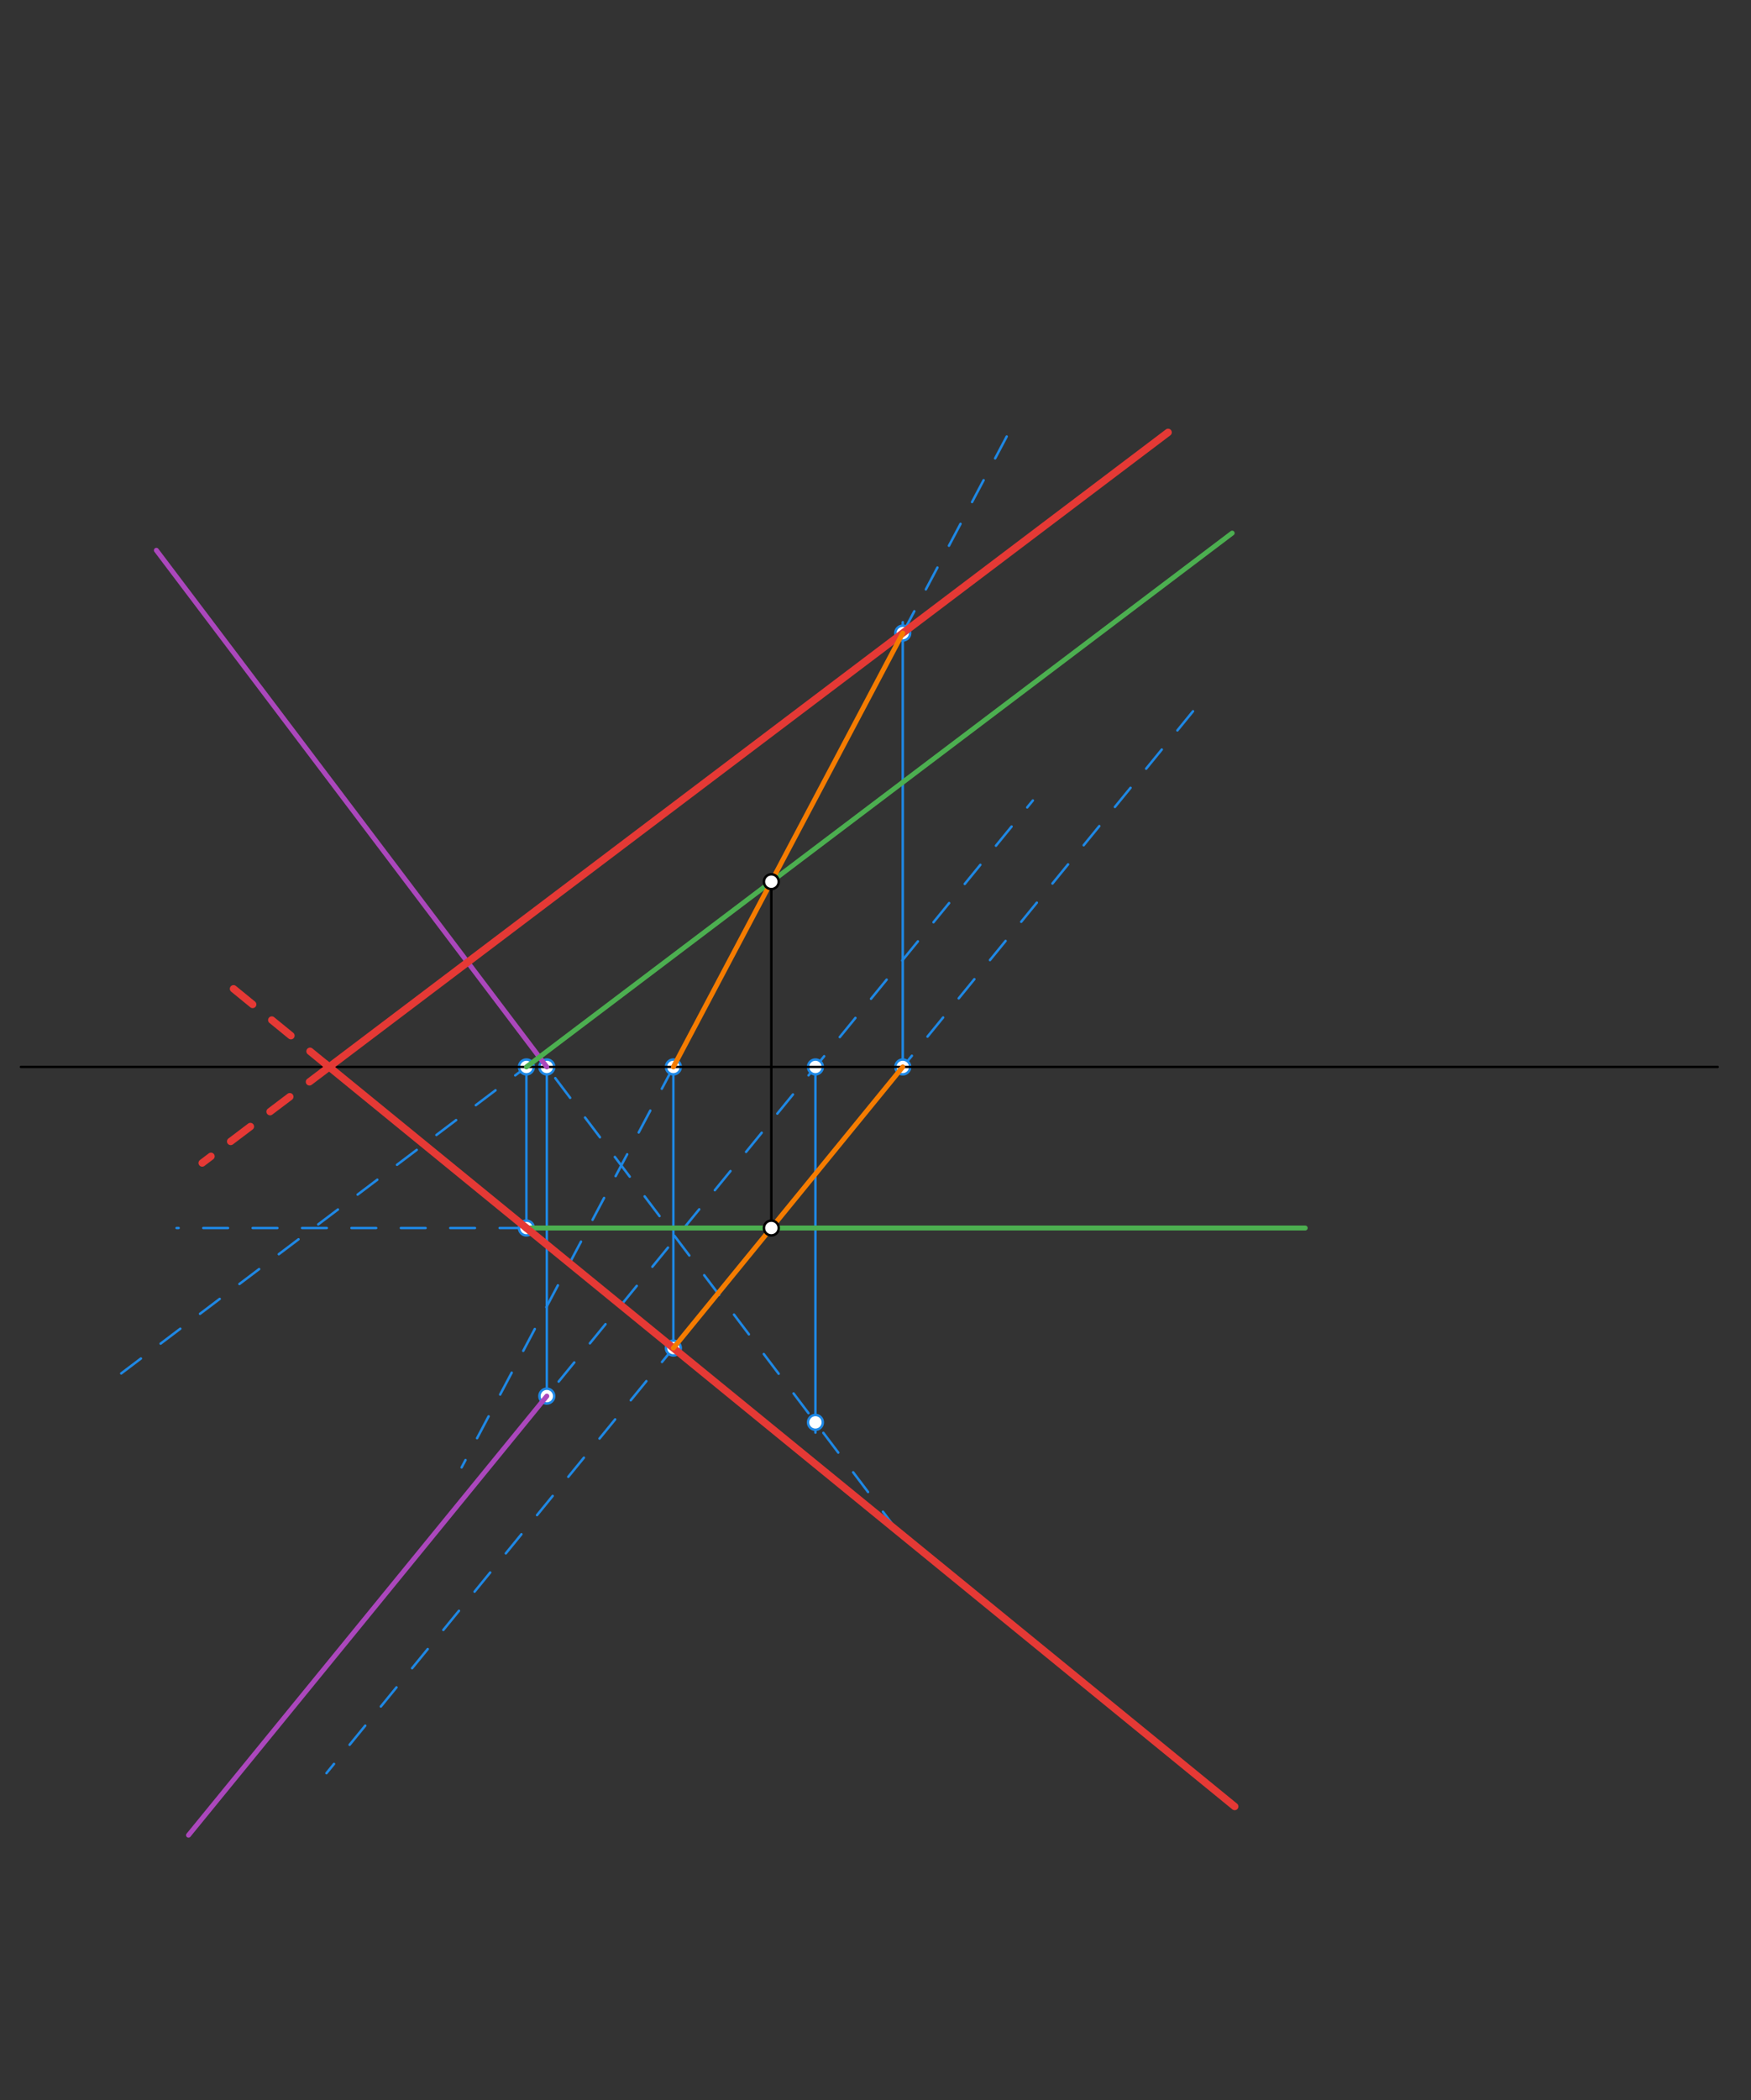 <svg xmlns="http://www.w3.org/2000/svg" class="svg--1it" height="100%" preserveAspectRatio="xMidYMid meet" viewBox="0 0 709 850" width="100%"><rect x="0" y="0" width="709" height="850" fill="#333333" stroke="none"/><defs><marker id="marker-arrow" markerHeight="16" markerUnits="userSpaceOnUse" markerWidth="24" orient="auto-start-reverse" refX="24" refY="4" viewBox="0 0 24 8"><path d="M 0 0 L 24 4 L 0 8 z" stroke="inherit"></path></marker></defs><g class="aux-layer--1FB"><g class="element--2qn"><line stroke="#1E88E5" stroke-dasharray="10" stroke-linecap="round" stroke-width="1" x1="188.648" x2="362.299" y1="388.495" y2="618.174"></line></g><g class="element--2qn"><line stroke="#1E88E5" stroke-dasharray="10" stroke-linecap="round" stroke-width="1" x1="200.912" x2="418.217" y1="590.165" y2="323.984"></line></g><g class="element--2qn"><line stroke="#1E88E5" stroke-dasharray="none" stroke-linecap="round" stroke-width="1" x1="221.41" x2="221.41" y1="431.828" y2="566.828"></line></g><g class="element--2qn"><line stroke="#1E88E5" stroke-dasharray="none" stroke-linecap="round" stroke-width="1" x1="330.176" x2="330.176" y1="431.828" y2="579.828"></line></g><g class="element--2qn"><line stroke="#1E88E5" stroke-dasharray="10" stroke-linecap="round" stroke-width="1" x1="312.317" x2="49.013" y1="356.852" y2="555.925"></line></g><g class="element--2qn"><line stroke="#1E88E5" stroke-dasharray="10" stroke-linecap="round" stroke-width="1" x1="312.317" x2="498.919" y1="356.852" y2="215.77"></line></g><g class="element--2qn"><line stroke="#1E88E5" stroke-dasharray="10" stroke-linecap="round" stroke-width="1" x1="312.317" x2="71.5" y1="497.025" y2="497.025"></line></g><g class="element--2qn"><line stroke="#1E88E5" stroke-dasharray="10" stroke-linecap="round" stroke-width="1" x1="312.317" x2="528.5" y1="497.025" y2="497.025"></line></g><g class="element--2qn"><line stroke="#1E88E5" stroke-dasharray="none" stroke-linecap="round" stroke-width="1" x1="213.15" x2="213.15" y1="431.828" y2="497.025"></line></g><g class="element--2qn"><line stroke="#1E88E5" stroke-dasharray="10" stroke-linecap="round" stroke-width="1" x1="312.317" x2="488.521" y1="497.025" y2="281.19"></line></g><g class="element--2qn"><line stroke="#1E88E5" stroke-dasharray="10" stroke-linecap="round" stroke-width="1" x1="312.317" x2="132.186" y1="497.025" y2="717.671"></line></g><g class="element--2qn"><line stroke="#1E88E5" stroke-dasharray="none" stroke-linecap="round" stroke-width="1" x1="365.543" x2="365.543" y1="431.828" y2="251.828"></line></g><g class="element--2qn"><line stroke="#1E88E5" stroke-dasharray="none" stroke-linecap="round" stroke-width="1" x1="272.657" x2="272.657" y1="545.606" y2="431.828"></line></g><g class="element--2qn"><line stroke="#1E88E5" stroke-dasharray="10" stroke-linecap="round" stroke-width="1" x1="272.657" x2="365.543" y1="431.828" y2="256.231"></line></g><g class="element--2qn"><line stroke="#1E88E5" stroke-dasharray="10" stroke-linecap="round" stroke-width="1" x1="365.543" x2="409.577" y1="256.231" y2="172.985"></line></g><g class="element--2qn"><line stroke="#1E88E5" stroke-dasharray="10" stroke-linecap="round" stroke-width="1" x1="272.657" x2="186.916" y1="431.828" y2="593.918"></line></g><g class="element--2qn"><circle cx="221.41" cy="431.828" r="3" stroke="#1E88E5" stroke-width="1" fill="#ffffff"></circle>}</g><g class="element--2qn"><circle cx="221.41" cy="565.056" r="3" stroke="#1E88E5" stroke-width="1" fill="#ffffff"></circle>}</g><g class="element--2qn"><circle cx="330.176" cy="431.828" r="3" stroke="#1E88E5" stroke-width="1" fill="#ffffff"></circle>}</g><g class="element--2qn"><circle cx="330.176" cy="575.686" r="3" stroke="#1E88E5" stroke-width="1" fill="#ffffff"></circle>}</g><g class="element--2qn"><circle cx="213.15" cy="431.828" r="3" stroke="#1E88E5" stroke-width="1" fill="#ffffff"></circle>}</g><g class="element--2qn"><circle cx="213.15" cy="497.025" r="3" stroke="#1E88E5" stroke-width="1" fill="#ffffff"></circle>}</g><g class="element--2qn"><circle cx="365.543" cy="431.828" r="3" stroke="#1E88E5" stroke-width="1" fill="#ffffff"></circle>}</g><g class="element--2qn"><circle cx="272.657" cy="545.606" r="3" stroke="#1E88E5" stroke-width="1" fill="#ffffff"></circle>}</g><g class="element--2qn"><circle cx="365.543" cy="256.231" r="3" stroke="#1E88E5" stroke-width="1" fill="#ffffff"></circle>}</g><g class="element--2qn"><circle cx="272.657" cy="431.828" r="3" stroke="#1E88E5" stroke-width="1" fill="#ffffff"></circle>}</g></g><g class="main-layer--3Vd"><g class="element--2qn"><line stroke="#000000" stroke-dasharray="none" stroke-linecap="round" stroke-width="1" x1="8.5" x2="695.5" y1="431.828" y2="431.828"></line></g><g class="element--2qn"><line stroke="#000000" stroke-dasharray="none" stroke-linecap="round" stroke-width="1" x1="312.317" x2="312.317" y1="431.828" y2="356.852"></line></g><g class="element--2qn"><line stroke="#000000" stroke-dasharray="none" stroke-linecap="round" stroke-width="1" x1="312.317" x2="312.317" y1="431.828" y2="497.025"></line></g><g class="element--2qn"><line stroke="#000000" stroke-dasharray="none" stroke-linecap="round" stroke-width="1" x1="63.315" x2="188.648" y1="222.724" y2="388.495"></line></g><g class="element--2qn"><line stroke="#000000" stroke-dasharray="none" stroke-linecap="round" stroke-width="1" x1="200.912" x2="76.327" y1="590.165" y2="742.771"></line></g><g class="element--2qn"><line stroke="#AB47BC" stroke-dasharray="none" stroke-linecap="round" stroke-width="2" x1="63.315" x2="221.41" y1="222.724" y2="431.828"></line></g><g class="element--2qn"><line stroke="#AB47BC" stroke-dasharray="none" stroke-linecap="round" stroke-width="2" x1="76.327" x2="221.41" y1="742.771" y2="565.056"></line></g><g class="element--2qn"><line stroke="#4CAF50" stroke-dasharray="none" stroke-linecap="round" stroke-width="2" x1="213.15" x2="498.919" y1="431.828" y2="215.77"></line></g><g class="element--2qn"><line stroke="#4CAF50" stroke-dasharray="none" stroke-linecap="round" stroke-width="2" x1="213.15" x2="528.5" y1="497.025" y2="497.025"></line></g><g class="element--2qn"><line stroke="#E53935" stroke-dasharray="none" stroke-linecap="round" stroke-width="3" x1="213.15" x2="499.943" y1="497.025" y2="731.158"></line></g><g class="element--2qn"><line stroke="#E53935" stroke-dasharray="none" stroke-linecap="round" stroke-width="3" x1="213.15" x2="131.665" y1="497.025" y2="430.502"></line></g><g class="element--2qn"><line stroke="#E53935" stroke-dasharray="10" stroke-linecap="round" stroke-width="3" x1="133.289" x2="94.496" y1="431.828" y2="400.158"></line></g><g class="element--2qn"><line stroke="#E53935" stroke-dasharray="10" stroke-linecap="round" stroke-width="3" x1="133.289" x2="81.87" y1="431.828" y2="470.704"></line></g><g class="element--2qn"><line stroke="#E53935" stroke-dasharray="none" stroke-linecap="round" stroke-width="3" x1="133.289" x2="472.976" y1="431.828" y2="175.005"></line></g><g class="element--2qn"><line stroke="#F57C00" stroke-dasharray="none" stroke-linecap="round" stroke-width="2" x1="272.657" x2="365.543" y1="545.606" y2="431.828"></line></g><g class="element--2qn"><line stroke="#F57C00" stroke-dasharray="none" stroke-linecap="round" stroke-width="2" x1="272.657" x2="365.543" y1="431.828" y2="256.231"></line></g><g class="element--2qn"><circle cx="312.317" cy="356.852" r="3" stroke="#000000" stroke-width="1" fill="#ffffff"></circle>}</g><g class="element--2qn"><circle cx="312.317" cy="497.025" r="3" stroke="#000000" stroke-width="1" fill="#ffffff"></circle>}</g></g><g class="snaps-layer--2PT"></g><g class="temp-layer--rAP"></g></svg>